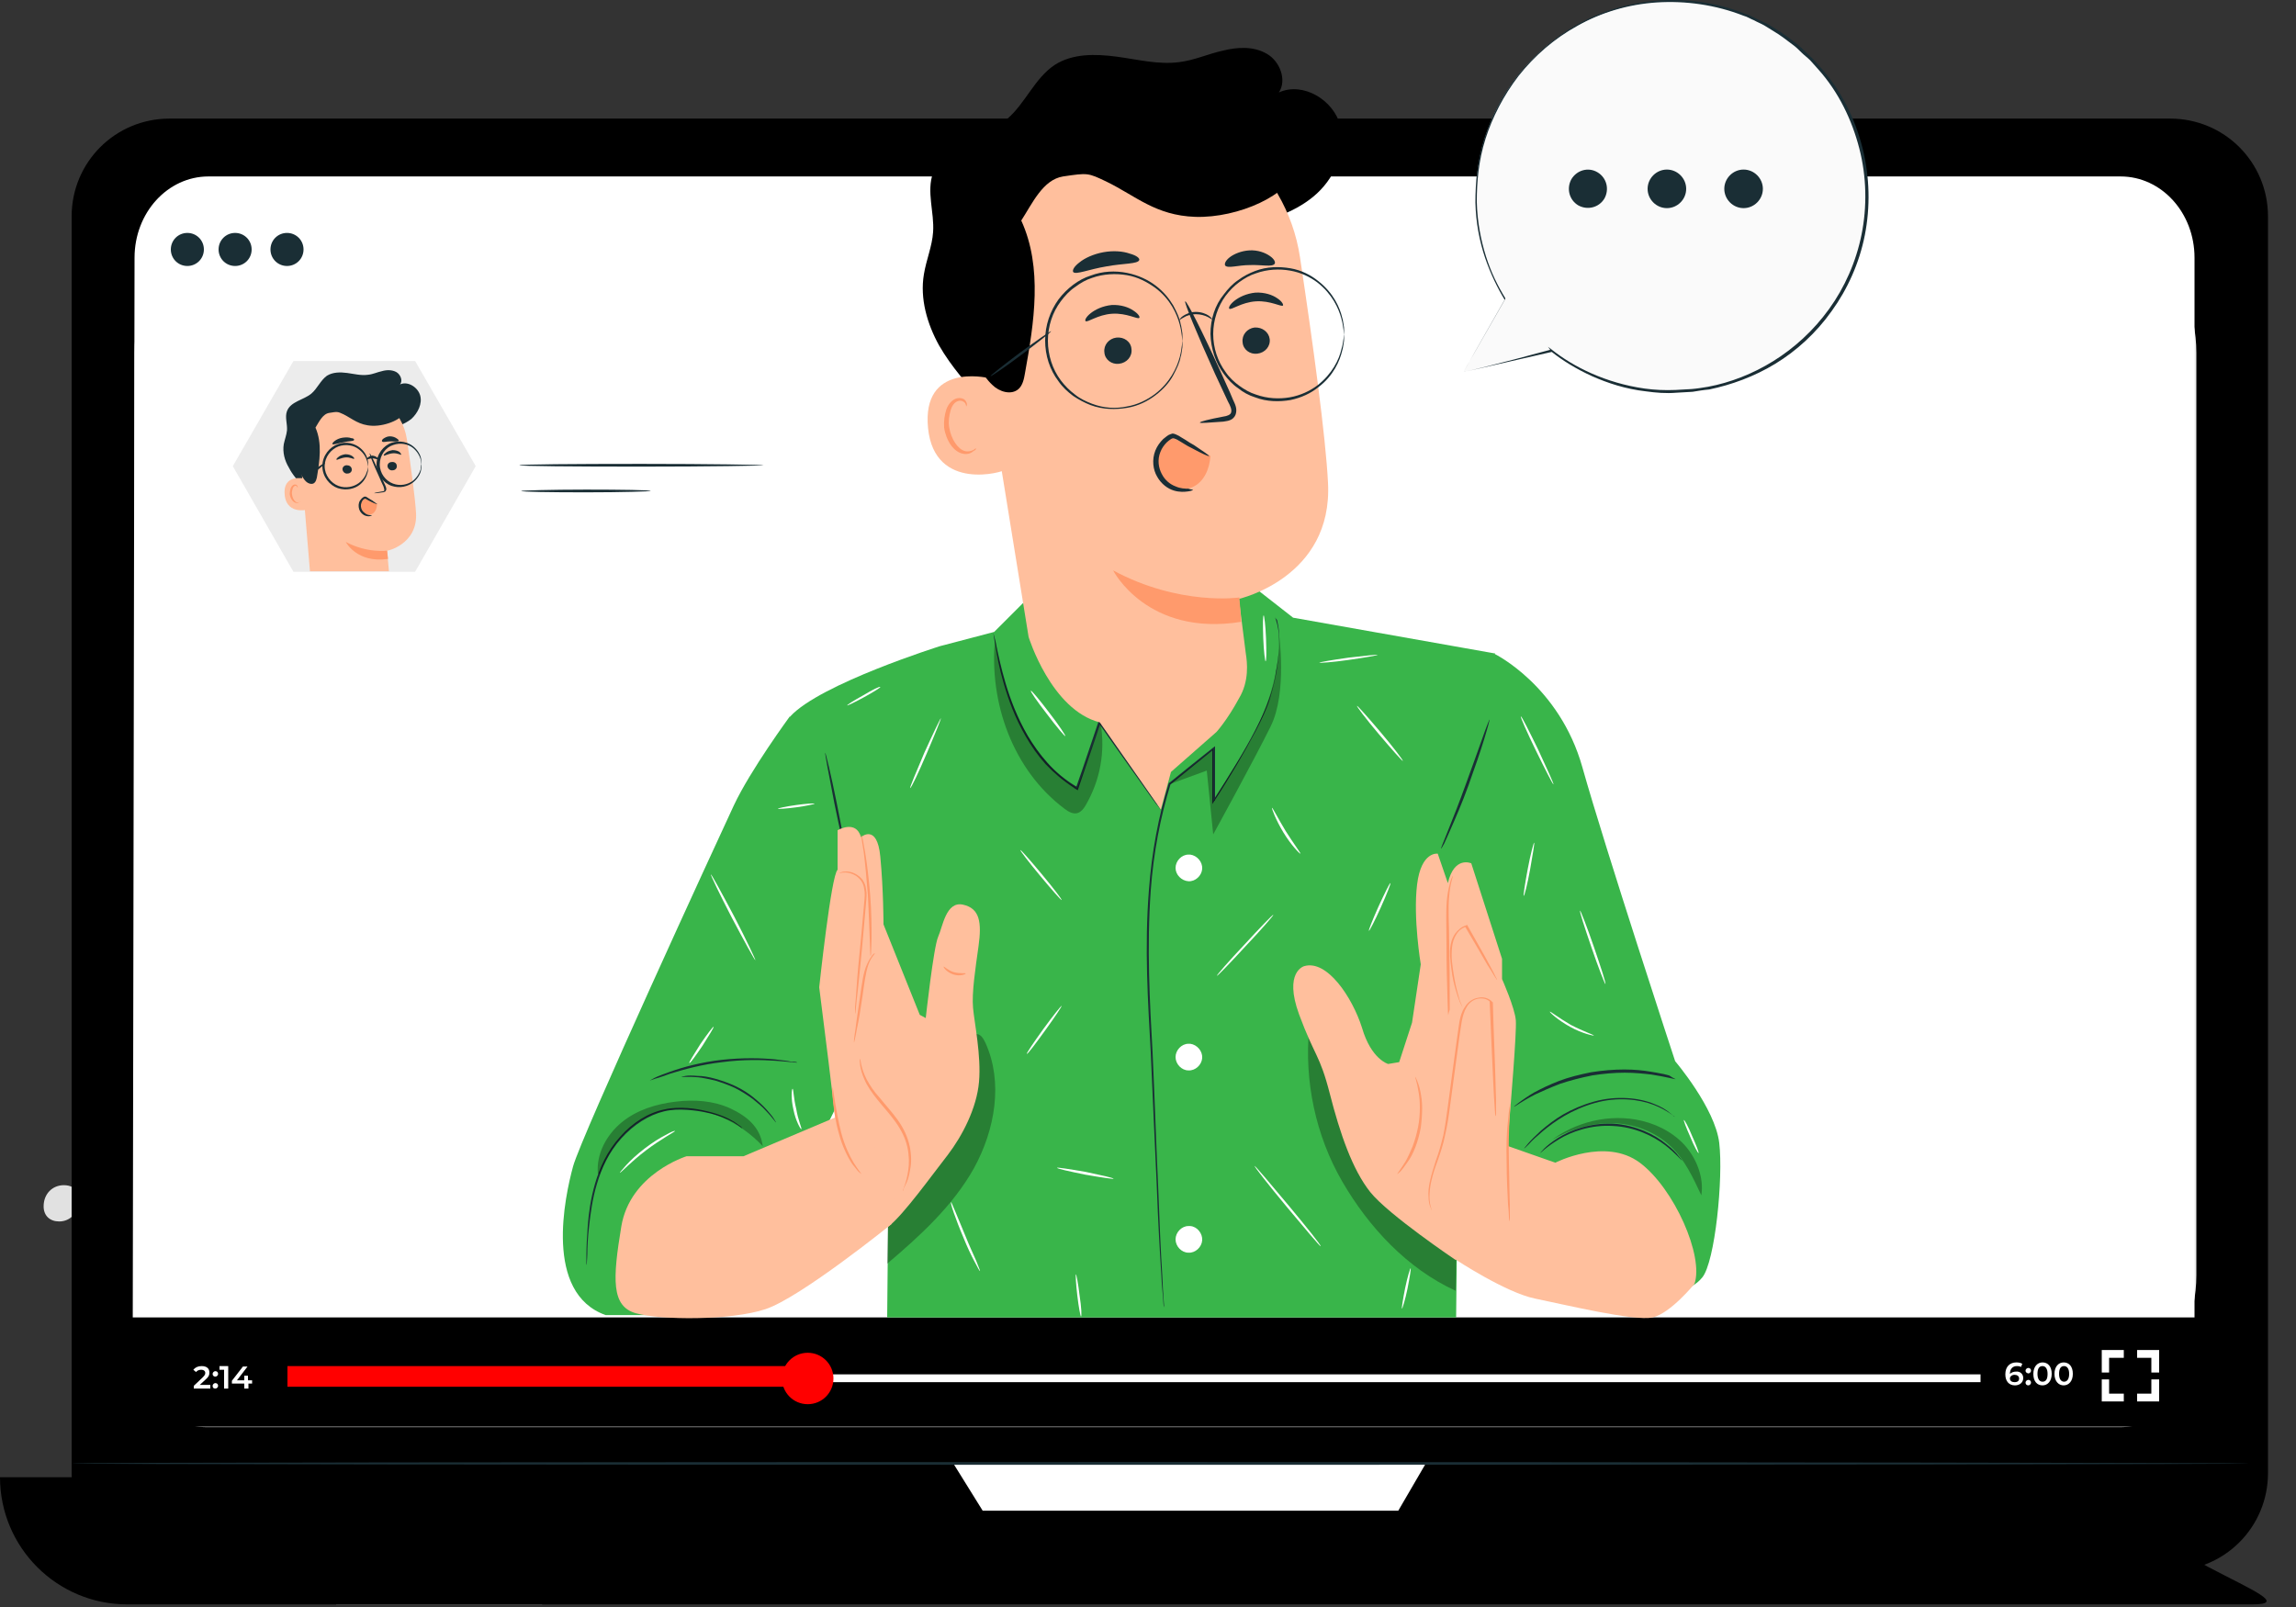 <svg width="50" height="35" viewBox="0 0 50 35" fill="none" xmlns="http://www.w3.org/2000/svg">
<rect x="0" y="0" width="50" height="35" fill="#333333" stroke="none"/>
<path d="M10.98 20.033H7.41V24.283H10.98V20.033Z" fill="#F5F5F5"/>
<path d="M11.09 20.163H7.1V19.763H11.09C11.2 19.763 11.29 19.853 11.29 19.963C11.3 20.073 11.21 20.163 11.09 20.163Z" fill="#E1E1E1"/>
<path d="M11.09 24.553H7.1V24.153H11.09C11.2 24.153 11.29 24.243 11.29 24.353C11.3 24.463 11.21 24.553 11.09 24.553Z" fill="#E1E1E1"/>
<path d="M6.27 19.763H4.36V24.553H6.27V19.763Z" fill="#ECECEC"/>
<path d="M10.99 20.743C10.99 20.753 10.22 20.763 9.26 20.763C8.31 20.763 7.53 20.753 7.53 20.743C7.53 20.733 8.3 20.723 9.26 20.723C10.21 20.723 10.99 20.733 10.99 20.743Z" fill="#E1E1E1"/>
<path d="M10.99 21.373C10.99 21.383 10.22 21.393 9.26 21.393C8.31 21.393 7.53 21.383 7.53 21.373C7.53 21.363 8.3 21.353 9.26 21.353C10.21 21.353 10.99 21.363 10.99 21.373Z" fill="#E1E1E1"/>
<path d="M10.99 22.163C10.99 22.173 10.22 22.183 9.26 22.183C8.31 22.183 7.53 22.173 7.53 22.163C7.53 22.153 8.3 22.143 9.26 22.143C10.21 22.143 10.99 22.153 10.99 22.163Z" fill="#E1E1E1"/>
<path d="M10.99 22.943C10.99 22.953 10.22 22.963 9.26 22.963C8.31 22.963 7.53 22.953 7.53 22.943C7.53 22.933 8.3 22.923 9.26 22.923C10.21 22.923 10.99 22.933 10.99 22.943Z" fill="#E1E1E1"/>
<path d="M10.99 23.733C10.99 23.743 10.22 23.753 9.26 23.753C8.31 23.753 7.53 23.743 7.53 23.733C7.53 23.723 8.3 23.713 9.26 23.713C10.21 23.713 10.99 23.723 10.99 23.733Z" fill="#E1E1E1"/>
<path d="M10.95 24.643H7.32V27.233H10.95V24.643Z" fill="#FAFAFA"/>
<path d="M7.25 24.743H11.15C11.2 24.743 11.24 24.703 11.24 24.653C11.24 24.603 11.2 24.563 11.15 24.563H7.25V24.743Z" fill="#F5F5F5"/>
<path d="M7.25 27.333H11.17C11.21 27.333 11.24 27.303 11.24 27.263V27.223C11.24 27.183 11.21 27.153 11.17 27.153H7.25V27.333Z" fill="#F5F5F5"/>
<path d="M10.95 25.143C10.95 25.153 10.15 25.163 9.16 25.163C8.17 25.163 7.37 25.153 7.37 25.143C7.37 25.133 8.17 25.123 9.16 25.123C10.15 25.123 10.95 25.123 10.95 25.143Z" fill="#E1E1E1"/>
<path d="M10.95 25.633C10.95 25.643 10.15 25.653 9.16 25.653C8.17 25.653 7.37 25.643 7.37 25.633C7.37 25.623 8.17 25.613 9.16 25.613C10.15 25.613 10.95 25.613 10.95 25.633Z" fill="#E1E1E1"/>
<path d="M10.95 26.123C10.95 26.133 10.15 26.143 9.16 26.143C8.17 26.143 7.37 26.133 7.37 26.123C7.37 26.113 8.17 26.103 9.16 26.103C10.15 26.103 10.95 26.103 10.95 26.123Z" fill="#E1E1E1"/>
<path d="M10.95 26.613C10.95 26.623 10.15 26.633 9.16 26.633C8.17 26.633 7.37 26.623 7.37 26.613C7.37 26.603 8.17 26.593 9.16 26.593C10.15 26.583 10.95 26.593 10.95 26.613Z" fill="#E1E1E1"/>
<path d="M11.5 27.573H7.8V34.593H11.5V27.573Z" fill="#ECECEC"/>
<path d="M11.79 34.943H7.32V34.453H11.79C11.93 34.453 12.04 34.563 12.04 34.703C12.04 34.833 11.93 34.943 11.79 34.943Z" fill="#E1E1E1"/>
<path d="M11.85 27.823H7.32V27.333H11.85C11.96 27.333 12.04 27.423 12.04 27.523V27.633C12.04 27.743 11.95 27.823 11.85 27.823Z" fill="#E1E1E1"/>
<path d="M11.5 28.523C11.5 28.533 10.67 28.543 9.65 28.543C8.63 28.543 7.8 28.533 7.8 28.523C7.8 28.513 8.63 28.503 9.65 28.503C10.67 28.493 11.5 28.503 11.5 28.523Z" fill="#E1E1E1"/>
<path d="M11.5 29.423C11.5 29.433 10.67 29.443 9.65 29.443C8.63 29.443 7.8 29.433 7.8 29.423C7.8 29.413 8.63 29.403 9.65 29.403C10.67 29.393 11.5 29.403 11.5 29.423Z" fill="#E1E1E1"/>
<path d="M11.5 30.323C11.5 30.333 10.67 30.343 9.65 30.343C8.63 30.343 7.8 30.333 7.8 30.323C7.8 30.313 8.63 30.303 9.65 30.303C10.67 30.293 11.5 30.303 11.5 30.323Z" fill="#E1E1E1"/>
<path d="M11.5 31.223C11.5 31.233 10.67 31.243 9.65 31.243C8.63 31.243 7.8 31.233 7.8 31.223C7.8 31.213 8.63 31.203 9.65 31.203C10.67 31.203 11.5 31.203 11.5 31.223Z" fill="#E1E1E1"/>
<path d="M11.5 32.123C11.5 32.133 10.67 32.143 9.65 32.143C8.63 32.143 7.8 32.133 7.8 32.123C7.8 32.113 8.63 32.103 9.65 32.103C10.67 32.103 11.5 32.103 11.5 32.123Z" fill="#E1E1E1"/>
<path d="M11.5 33.023C11.5 33.033 10.67 33.043 9.65 33.043C8.63 33.043 7.8 33.033 7.8 33.023C7.8 33.013 8.63 33.003 9.65 33.003C10.67 33.003 11.5 33.003 11.5 33.023Z" fill="#E1E1E1"/>
<path d="M11.5 33.923C11.5 33.933 10.67 33.943 9.65 33.943C8.63 33.943 7.8 33.933 7.8 33.923C7.8 33.913 8.63 33.903 9.65 33.903C10.67 33.903 11.5 33.913 11.5 33.923Z" fill="#E1E1E1"/>
<path d="M2.29 29.553V32.013C2.29 32.243 2.39 32.323 2.55 32.323C2.71 32.323 2.81 32.243 2.81 32.013V29.553H3.28V31.983C3.28 32.493 3.02 32.783 2.53 32.783C2.04 32.783 1.78 32.493 1.78 31.983V29.553H2.29Z" fill="#ECECEC"/>
<path d="M4.67 32.743C4.64 32.663 4.62 32.613 4.62 32.353V31.853C4.62 31.553 4.52 31.443 4.29 31.443H4.12V32.743H3.62V29.553H4.38C4.9 29.553 5.12 29.793 5.12 30.283V30.533C5.12 30.863 5.02 31.073 4.79 31.183C5.04 31.283 5.12 31.533 5.12 31.863V32.353C5.12 32.503 5.12 32.623 5.17 32.743H4.67ZM4.12 30.013V30.993H4.32C4.51 30.993 4.62 30.913 4.62 30.653V30.343C4.62 30.113 4.54 30.013 4.36 30.013H4.12Z" fill="#ECECEC"/>
<path d="M1.82 25.813L1.66 26.593H1.56L1.59 26.473C1.52 26.553 1.41 26.603 1.29 26.603C1.09 26.603 0.95 26.483 0.95 26.273C0.95 26.003 1.14 25.813 1.39 25.813C1.54 25.813 1.64 25.873 1.69 25.983L1.72 25.823H1.82V25.813Z" fill="#E1E1E1"/>
<path d="M2.83 26.133C2.83 26.403 2.64 26.593 2.39 26.593C2.24 26.593 2.14 26.533 2.09 26.423L2 26.873H1.9L2.11 25.813H2.21L2.18 25.933C2.25 25.853 2.36 25.803 2.48 25.803C2.69 25.803 2.83 25.933 2.83 26.133ZM2.72 26.143C2.72 25.993 2.63 25.903 2.46 25.903C2.27 25.903 2.12 26.053 2.12 26.273C2.12 26.423 2.21 26.513 2.38 26.513C2.58 26.503 2.72 26.353 2.72 26.143Z" fill="#E1E1E1"/>
<path d="M3.77 26.053C3.77 26.083 3.77 26.113 3.76 26.143L3.67 26.583H3.57L3.66 26.143C3.66 26.113 3.67 26.093 3.67 26.073C3.67 25.963 3.6 25.903 3.47 25.903C3.3 25.903 3.19 25.993 3.15 26.173L3.07 26.593H2.96L3.18 25.493H3.28L3.19 25.933C3.26 25.853 3.37 25.813 3.49 25.813C3.67 25.803 3.77 25.903 3.77 26.053Z" fill="#E1E1E1"/>
<path d="M4.75 25.813L4.18 26.693C4.08 26.843 4.01 26.883 3.9 26.883C3.83 26.883 3.75 26.853 3.72 26.813L3.78 26.733C3.81 26.773 3.86 26.793 3.92 26.793C3.99 26.793 4.04 26.763 4.1 26.663L4.15 26.583L3.96 25.813H4.07L4.23 26.473L4.65 25.813H4.75Z" fill="#E1E1E1"/>
<path d="M47.26 34.213H3.69C2.51 34.213 1.56 33.263 1.56 32.083V4.713C1.56 3.533 2.51 2.583 3.69 2.583H47.26C48.44 2.583 49.39 3.533 49.39 4.713V32.083C49.39 33.263 48.44 34.213 47.26 34.213Z" fill="black"/>
<path d="M49.05 34.943H2.77C1.24 34.943 0 33.703 0 32.173H46.01C46 33.703 50.57 34.943 49.05 34.943Z" fill="black"/>
<path d="M20.76 31.873L21.4 32.903H30.45L31.05 31.873H20.76Z" fill="white"/>
<path d="M48.98 31.873C48.98 31.893 38.36 31.903 25.27 31.903C12.17 31.903 1.56 31.893 1.56 31.873C1.56 31.853 12.17 31.843 25.27 31.843C38.36 31.843 48.98 31.863 48.98 31.873Z" fill="#1A2E35"/>
<path d="M44.56 31.043H6.2C4.39 31.043 2.93 29.573 2.93 27.773V7.683C2.93 5.873 4.4 4.413 6.2 4.413H44.56C46.37 4.413 47.83 5.883 47.83 7.683V27.773C47.83 29.573 46.37 31.043 44.56 31.043Z" fill="#ECECEC"/>
<path d="M46.18 31.083H4.5C3.61 31.083 2.89 30.283 2.89 29.303L2.93 5.613C2.93 4.633 3.65 3.843 4.54 3.843H46.18C47.07 3.843 47.79 4.633 47.79 5.613V29.303C47.78 30.283 47.06 31.083 46.18 31.083Z" fill="white"/>
<path d="M6.61 5.433C6.61 5.633 6.45 5.793 6.25 5.793C6.05 5.793 5.89 5.633 5.89 5.433C5.89 5.233 6.05 5.073 6.25 5.073C6.45 5.073 6.61 5.233 6.61 5.433Z" fill="#1A2E35"/>
<path d="M4.44 5.433C4.44 5.633 4.28 5.793 4.08 5.793C3.88 5.793 3.72 5.633 3.72 5.433C3.72 5.233 3.88 5.073 4.08 5.073C4.28 5.073 4.44 5.233 4.44 5.433Z" fill="#1A2E35"/>
<path d="M5.48 5.433C5.48 5.633 5.32 5.793 5.12 5.793C4.92 5.793 4.76 5.633 4.76 5.433C4.76 5.233 4.92 5.073 5.12 5.073C5.32 5.073 5.48 5.233 5.48 5.433Z" fill="#1A2E35"/>
<path d="M47.83 28.693H2.88V31.073H47.83V28.693Z" fill="black"/>
<path d="M4.58 30.163V30.243H4.22V30.183L4.41 30.003C4.46 29.953 4.47 29.933 4.47 29.903C4.47 29.863 4.44 29.833 4.38 29.833C4.33 29.833 4.29 29.853 4.27 29.883L4.21 29.833C4.25 29.783 4.31 29.753 4.39 29.753C4.5 29.753 4.56 29.803 4.56 29.893C4.56 29.943 4.55 29.983 4.48 30.043L4.35 30.163H4.58Z" fill="white"/>
<path d="M4.63 29.923C4.63 29.893 4.66 29.863 4.69 29.863C4.72 29.863 4.75 29.883 4.75 29.923C4.75 29.953 4.72 29.983 4.69 29.983C4.65 29.983 4.63 29.953 4.63 29.923ZM4.63 30.183C4.63 30.153 4.66 30.123 4.69 30.123C4.72 30.123 4.75 30.143 4.75 30.183C4.75 30.213 4.72 30.243 4.69 30.243C4.65 30.243 4.63 30.223 4.63 30.183Z" fill="white"/>
<path d="M4.97 29.753V30.243H4.88V29.833H4.78V29.753H4.97Z" fill="white"/>
<path d="M5.5 30.133H5.41V30.243H5.32V30.133H5.05V30.073L5.29 29.763H5.39L5.16 30.063H5.32V29.963H5.4V30.063H5.49V30.133H5.5Z" fill="white"/>
<path d="M43.13 29.933H6.29V30.103H43.13V29.933Z" fill="white"/>
<path d="M17.77 29.753H6.26V30.203H17.77V29.753Z" fill="#FF0000"/>
<path d="M18.15 30.023C18.15 30.333 17.9 30.583 17.59 30.583C17.28 30.583 17.03 30.333 17.03 30.023C17.03 29.713 17.28 29.463 17.59 29.463C17.9 29.463 18.15 29.713 18.15 30.023Z" fill="#FF0000"/>
<path d="M44.06 30.013C44.06 30.113 43.98 30.173 43.88 30.173C43.75 30.173 43.67 30.083 43.67 29.933C43.67 29.763 43.77 29.673 43.91 29.673C43.96 29.673 44.01 29.683 44.04 29.703L44.01 29.773C43.98 29.753 43.95 29.753 43.92 29.753C43.83 29.753 43.77 29.813 43.77 29.923C43.8 29.893 43.85 29.873 43.9 29.873C43.99 29.863 44.06 29.923 44.06 30.013ZM43.97 30.023C43.97 29.973 43.93 29.943 43.87 29.943C43.81 29.943 43.77 29.983 43.77 30.023C43.77 30.073 43.81 30.103 43.87 30.103C43.94 30.103 43.97 30.073 43.97 30.023Z" fill="white"/>
<path d="M44.11 29.853C44.11 29.823 44.14 29.793 44.17 29.793C44.2 29.793 44.23 29.813 44.23 29.853C44.23 29.883 44.2 29.913 44.17 29.913C44.13 29.903 44.11 29.883 44.11 29.853ZM44.11 30.113C44.11 30.083 44.14 30.053 44.17 30.053C44.2 30.053 44.23 30.073 44.23 30.113C44.23 30.143 44.2 30.173 44.17 30.173C44.13 30.173 44.11 30.143 44.11 30.113Z" fill="white"/>
<path d="M44.28 29.923C44.28 29.763 44.37 29.673 44.48 29.673C44.6 29.673 44.68 29.763 44.68 29.923C44.68 30.083 44.59 30.173 44.48 30.173C44.36 30.173 44.28 30.083 44.28 29.923ZM44.59 29.923C44.59 29.803 44.54 29.753 44.48 29.753C44.41 29.753 44.37 29.803 44.37 29.923C44.37 30.043 44.42 30.093 44.48 30.093C44.55 30.093 44.59 30.043 44.59 29.923Z" fill="white"/>
<path d="M44.74 29.923C44.74 29.763 44.83 29.673 44.94 29.673C45.06 29.673 45.14 29.763 45.14 29.923C45.14 30.083 45.05 30.173 44.94 30.173C44.83 30.173 44.74 30.083 44.74 29.923ZM45.06 29.923C45.06 29.803 45.01 29.753 44.95 29.753C44.88 29.753 44.84 29.803 44.84 29.923C44.84 30.043 44.89 30.093 44.95 30.093C45.01 30.093 45.06 30.043 45.06 29.923Z" fill="white"/>
<path d="M45.93 29.893H45.77V29.403H46.25V29.573H45.93V29.893Z" fill="white"/>
<path d="M46.25 30.523H45.77V30.043H45.93V30.353H46.25V30.523Z" fill="white"/>
<path d="M47.02 30.523H46.54V30.353H46.85V30.043H47.02V30.523Z" fill="white"/>
<path d="M47.02 29.893H46.85V29.573H46.54V29.403H47.02V29.893Z" fill="white"/>
<path d="M9.04 7.863H6.39L5.07 10.153L6.39 12.453H9.04L10.36 10.153L9.04 7.863Z" fill="#ECECEC"/>
<path d="M6.61 10.603C6.49 10.473 6.37 10.343 6.29 10.183C6.2 10.033 6.15 9.853 6.18 9.673C6.2 9.573 6.24 9.473 6.25 9.373C6.26 9.233 6.2 9.083 6.25 8.953C6.33 8.743 6.61 8.713 6.78 8.573C6.91 8.463 6.98 8.283 7.12 8.183C7.25 8.103 7.41 8.103 7.56 8.123C7.71 8.143 7.86 8.183 8.01 8.163C8.12 8.153 8.22 8.103 8.32 8.083C8.42 8.053 8.54 8.053 8.63 8.103C8.72 8.153 8.78 8.293 8.71 8.373C8.88 8.293 9.1 8.433 9.15 8.613C9.2 8.793 9.1 8.993 8.96 9.123C8.81 9.243 8.62 9.303 8.44 9.333C7.91 9.433 7.33 9.373 6.87 9.093" fill="#1A2E35"/>
<path d="M9.06 11.173C9.04 10.843 8.95 10.173 8.86 9.563C8.76 8.913 8.18 8.443 7.52 8.483H7.45C6.75 8.573 6.43 9.223 6.54 9.923L6.75 12.443H8.47C8.47 12.443 8.43 12.003 8.43 11.993C8.43 12.003 9.1 11.853 9.06 11.173Z" fill="#FFBF9D"/>
<path d="M8.43 11.993C8.43 11.993 8 12.053 7.53 11.803C7.53 11.803 7.77 12.273 8.45 12.173L8.43 11.993Z" fill="#FF9A6C"/>
<path d="M8.64 10.143C8.65 10.193 8.61 10.243 8.55 10.243C8.5 10.253 8.45 10.213 8.44 10.163C8.43 10.113 8.47 10.063 8.53 10.063C8.59 10.053 8.64 10.093 8.64 10.143Z" fill="#1A2E35"/>
<path d="M8.74 9.903C8.73 9.913 8.65 9.863 8.55 9.873C8.45 9.883 8.37 9.933 8.36 9.923C8.35 9.913 8.36 9.893 8.4 9.863C8.43 9.833 8.49 9.813 8.55 9.803C8.62 9.803 8.67 9.823 8.7 9.843C8.73 9.873 8.74 9.903 8.74 9.903Z" fill="#1A2E35"/>
<path d="M7.66 10.213C7.67 10.263 7.63 10.313 7.57 10.313C7.52 10.323 7.47 10.283 7.46 10.233C7.45 10.183 7.49 10.133 7.55 10.133C7.61 10.133 7.65 10.163 7.66 10.213Z" fill="#1A2E35"/>
<path d="M7.71 9.993C7.7 10.003 7.62 9.953 7.52 9.963C7.42 9.973 7.34 10.023 7.33 10.013C7.32 10.003 7.33 9.983 7.37 9.953C7.4 9.923 7.46 9.903 7.52 9.893C7.59 9.893 7.64 9.913 7.67 9.933C7.71 9.963 7.72 9.983 7.71 9.993Z" fill="#1A2E35"/>
<path d="M8.15 10.743C8.15 10.733 8.21 10.723 8.32 10.703C8.35 10.703 8.37 10.693 8.37 10.673C8.37 10.653 8.36 10.623 8.35 10.593C8.32 10.533 8.29 10.463 8.26 10.393C8.13 10.113 8.04 9.883 8.05 9.873C8.06 9.863 8.17 10.093 8.3 10.373C8.33 10.443 8.36 10.513 8.39 10.573C8.4 10.603 8.42 10.633 8.41 10.673C8.4 10.693 8.39 10.713 8.37 10.713C8.35 10.723 8.34 10.723 8.33 10.723C8.21 10.743 8.15 10.743 8.15 10.743Z" fill="#1A2E35"/>
<path d="M7.71 9.583C7.7 9.613 7.6 9.603 7.48 9.633C7.36 9.653 7.26 9.693 7.24 9.673C7.23 9.663 7.25 9.633 7.29 9.603C7.33 9.573 7.39 9.543 7.46 9.533C7.53 9.523 7.6 9.523 7.65 9.543C7.69 9.543 7.72 9.563 7.71 9.583Z" fill="#1A2E35"/>
<path d="M8.68 9.603C8.66 9.623 8.59 9.613 8.5 9.613C8.41 9.613 8.34 9.643 8.32 9.613C8.31 9.603 8.32 9.573 8.35 9.553C8.38 9.533 8.43 9.503 8.49 9.503C8.55 9.503 8.6 9.523 8.63 9.543C8.68 9.573 8.69 9.593 8.68 9.603Z" fill="#1A2E35"/>
<path d="M6.63 10.423C6.62 10.423 6.15 10.313 6.2 10.783C6.25 11.243 6.75 11.093 6.75 11.083C6.75 11.063 6.63 10.423 6.63 10.423Z" fill="#FFBF9D"/>
<path d="M6.55 10.923C6.55 10.923 6.54 10.933 6.53 10.933C6.52 10.943 6.49 10.943 6.47 10.943C6.42 10.933 6.37 10.853 6.36 10.773C6.35 10.733 6.36 10.693 6.37 10.653C6.38 10.613 6.4 10.593 6.42 10.583C6.44 10.573 6.46 10.583 6.47 10.603C6.48 10.613 6.48 10.623 6.48 10.623C6.48 10.623 6.49 10.613 6.48 10.593C6.48 10.583 6.47 10.573 6.46 10.563C6.45 10.553 6.43 10.553 6.41 10.553C6.37 10.563 6.35 10.593 6.33 10.633C6.32 10.673 6.31 10.713 6.31 10.763C6.32 10.853 6.38 10.943 6.45 10.953C6.48 10.963 6.51 10.943 6.52 10.933C6.55 10.933 6.55 10.923 6.55 10.923Z" fill="#FF9A6C"/>
<path d="M8.83 8.933C8.8 9.113 8.42 9.283 8.11 9.273C7.82 9.263 7.68 9.123 7.48 9.023C7.35 8.963 7.35 8.963 7.17 8.993C7.03 9.013 6.95 9.183 6.87 9.313C7.02 9.653 6.96 10.043 6.9 10.403C6.89 10.443 6.88 10.483 6.85 10.513C6.8 10.563 6.71 10.533 6.66 10.483C6.58 10.403 6.54 10.293 6.51 10.193C6.45 9.943 6.43 9.693 6.46 9.443C6.5 9.193 6.6 8.953 6.77 8.763C6.98 8.533 7.3 8.393 7.61 8.383C7.92 8.373 8.24 8.463 8.51 8.633C8.64 8.703 8.76 8.803 8.83 8.933Z" fill="#1A2E35"/>
<path d="M8.21 10.973C8.13 10.933 8.05 10.903 7.97 10.863C7.96 10.853 7.94 10.853 7.93 10.853C7.91 10.853 7.9 10.863 7.89 10.883C7.84 10.953 7.82 11.053 7.86 11.123C7.9 11.193 8 11.233 8.08 11.203C8.17 11.173 8.21 11.073 8.21 10.973Z" fill="#FF9A6C"/>
<path d="M8.1 11.223C8.1 11.223 8.05 11.263 7.96 11.233C7.92 11.223 7.87 11.183 7.84 11.133C7.81 11.083 7.8 11.003 7.82 10.943C7.83 10.913 7.85 10.883 7.88 10.853C7.89 10.843 7.91 10.833 7.92 10.823C7.93 10.813 7.97 10.813 7.98 10.823C8.03 10.853 8.07 10.883 8.11 10.903C8.18 10.953 8.22 10.983 8.22 10.983C8.22 10.983 8.17 10.973 8.09 10.933C8.05 10.913 8.01 10.893 7.96 10.863C7.95 10.863 7.95 10.863 7.94 10.863C7.93 10.873 7.92 10.873 7.91 10.883C7.89 10.903 7.88 10.923 7.87 10.953C7.85 11.003 7.86 11.063 7.88 11.103C7.9 11.143 7.94 11.173 7.97 11.193C8.04 11.233 8.09 11.213 8.1 11.223Z" fill="#1A2E35"/>
<path d="M8.02 10.153C8.01 10.153 8.02 10.113 7.99 10.033C7.97 9.963 7.92 9.863 7.81 9.783C7.71 9.703 7.54 9.663 7.37 9.723C7.21 9.783 7.07 9.953 7.07 10.153C7.07 10.353 7.21 10.523 7.37 10.583C7.53 10.643 7.7 10.603 7.81 10.523C7.92 10.443 7.97 10.343 7.99 10.273C8.02 10.203 8.02 10.153 8.02 10.153C8.02 10.153 8.02 10.163 8.02 10.183C8.02 10.203 8.02 10.233 8.01 10.273C7.99 10.353 7.95 10.463 7.84 10.553C7.73 10.643 7.55 10.693 7.36 10.633C7.18 10.573 7.02 10.383 7.02 10.153C7.02 9.923 7.18 9.733 7.36 9.673C7.54 9.603 7.73 9.663 7.84 9.753C7.95 9.843 8 9.953 8.01 10.033C8.02 10.073 8.02 10.103 8.02 10.123C8.02 10.143 8.02 10.153 8.02 10.153Z" fill="#1A2E35"/>
<path d="M9.18 10.113C9.17 10.113 9.18 10.073 9.16 10.003C9.14 9.933 9.09 9.833 8.99 9.753C8.89 9.673 8.72 9.633 8.56 9.693C8.4 9.743 8.27 9.913 8.27 10.113C8.27 10.313 8.4 10.473 8.56 10.533C8.72 10.593 8.88 10.553 8.99 10.473C9.09 10.393 9.14 10.293 9.16 10.223C9.17 10.153 9.17 10.113 9.18 10.113C9.18 10.113 9.18 10.123 9.18 10.143C9.18 10.163 9.18 10.193 9.17 10.233C9.16 10.303 9.11 10.413 9 10.503C8.89 10.593 8.71 10.643 8.53 10.583C8.35 10.523 8.2 10.333 8.2 10.113C8.2 9.893 8.35 9.703 8.53 9.643C8.71 9.583 8.89 9.633 9 9.723C9.11 9.813 9.16 9.923 9.17 9.993C9.18 10.033 9.18 10.063 9.18 10.083C9.18 10.103 9.18 10.113 9.18 10.113Z" fill="#1A2E35"/>
<path d="M8.23 10.003C8.22 10.013 8.17 9.983 8.11 9.983C8.05 9.983 8 10.013 7.99 10.003C7.98 9.993 8.02 9.933 8.11 9.923C8.2 9.933 8.25 9.993 8.23 10.003Z" fill="#1A2E35"/>
<path d="M7.08 10.083C7.09 10.093 7 10.173 6.88 10.263C6.76 10.353 6.66 10.413 6.65 10.403C6.64 10.393 6.73 10.313 6.85 10.223C6.97 10.143 7.07 10.073 7.08 10.083Z" fill="#1A2E35"/>
<path d="M16.63 10.133C16.63 10.143 15.44 10.163 13.97 10.163C12.5 10.163 11.31 10.153 11.31 10.133C11.31 10.113 12.5 10.103 13.97 10.103C15.44 10.103 16.63 10.123 16.63 10.133Z" fill="#1A2E35"/>
<path d="M14.17 10.693C14.17 10.703 13.54 10.723 12.76 10.723C11.98 10.723 11.35 10.713 11.35 10.693C11.35 10.683 11.98 10.663 12.76 10.663C13.54 10.663 14.17 10.673 14.17 10.693Z" fill="#1A2E35"/>
<path d="M32.55 14.243C32.55 14.243 33.96 14.933 34.46 16.713C34.96 18.493 36.48 23.113 36.48 23.113C36.48 23.113 37.35 24.133 37.44 24.893C37.53 25.653 37.35 27.483 37.07 27.823C36.79 28.163 36.39 28.103 36.39 28.103L32.74 27.753L31.3 18.123L32.55 14.243Z" fill="#39B54A"/>
<path d="M20.47 14.073C20.47 14.073 17.86 14.893 17.21 15.603L19.35 25.553L19.32 28.693H31.71C31.71 28.533 31.82 18.263 31.82 18.263L32.56 14.233L28.16 13.453L27.29 12.773L22.39 13.023L21.65 13.763L20.47 14.073Z" fill="#39B54A"/>
<g opacity="0.3">
<path d="M21.46 22.713C21.42 22.633 21.37 22.533 21.28 22.523C21.13 22.493 21.03 22.673 20.98 22.813C20.58 23.953 20.05 25.003 19.35 25.993L19.32 27.523C20.04 26.913 20.75 26.263 21.21 25.443C21.67 24.603 21.85 23.573 21.46 22.713Z" fill="black"/>
</g>
<path d="M17.2 15.603C17.2 15.603 16.34 16.773 15.98 17.543C15.62 18.313 12.66 24.743 12.48 25.403C12.3 26.063 11.84 28.163 13.19 28.643H15.97L18.76 22.993L18.9 16.433L17.2 15.603Z" fill="#39B54A"/>
<path d="M16.16 24.573C16.16 24.573 16.1 24.523 15.97 24.443C15.84 24.373 15.64 24.283 15.39 24.233C15.26 24.203 15.12 24.183 14.96 24.173C14.81 24.163 14.64 24.163 14.47 24.203C14.13 24.283 13.8 24.493 13.53 24.793C13.26 25.093 13.1 25.443 13 25.783C12.9 26.113 12.86 26.433 12.83 26.693C12.8 26.953 12.79 27.173 12.79 27.323C12.79 27.393 12.78 27.453 12.78 27.493C12.78 27.533 12.77 27.553 12.77 27.553C12.77 27.553 12.77 27.533 12.77 27.493C12.77 27.453 12.77 27.393 12.77 27.323C12.77 27.173 12.78 26.963 12.8 26.693C12.82 26.433 12.86 26.113 12.96 25.773C13.06 25.433 13.22 25.073 13.5 24.763C13.77 24.453 14.12 24.233 14.47 24.163C14.64 24.123 14.82 24.123 14.97 24.133C15.13 24.143 15.27 24.173 15.4 24.203C15.66 24.263 15.86 24.353 15.99 24.433C16.05 24.473 16.1 24.513 16.13 24.533C16.15 24.553 16.17 24.573 16.16 24.573Z" fill="#1A2E35"/>
<path d="M14.84 23.453C14.84 23.453 14.87 23.443 14.93 23.433C14.99 23.423 15.08 23.423 15.19 23.433C15.3 23.433 15.43 23.453 15.57 23.493C15.71 23.533 15.86 23.583 16.01 23.653C16.16 23.723 16.3 23.813 16.41 23.903C16.52 23.993 16.62 24.083 16.69 24.163C16.76 24.243 16.82 24.313 16.85 24.363C16.88 24.413 16.9 24.443 16.9 24.443C16.89 24.453 16.82 24.333 16.67 24.183C16.6 24.103 16.5 24.023 16.39 23.933C16.28 23.853 16.14 23.763 16 23.693C15.85 23.623 15.7 23.573 15.57 23.533C15.43 23.503 15.31 23.473 15.2 23.463C14.98 23.443 14.84 23.463 14.84 23.453Z" fill="#1A2E35"/>
<path d="M17.36 23.143C17.36 23.143 17.31 23.143 17.23 23.133C17.15 23.123 17.03 23.113 16.88 23.103C16.59 23.083 16.18 23.073 15.73 23.133C15.28 23.183 14.89 23.293 14.6 23.383C14.46 23.433 14.35 23.473 14.27 23.493C14.19 23.523 14.15 23.533 14.15 23.533C14.15 23.533 14.19 23.513 14.26 23.473C14.34 23.433 14.45 23.393 14.59 23.343C14.87 23.243 15.27 23.133 15.72 23.083C16.17 23.033 16.59 23.043 16.88 23.073C17.03 23.093 17.15 23.103 17.23 23.123C17.32 23.123 17.36 23.133 17.36 23.143Z" fill="#1A2E35"/>
<path d="M25.29 17.643C25.29 17.643 25.28 17.633 25.26 17.613C25.24 17.583 25.22 17.553 25.18 17.513C25.11 17.423 25.02 17.293 24.9 17.123C24.66 16.783 24.32 16.313 23.93 15.753L23.97 15.743C23.82 16.183 23.65 16.673 23.48 17.183L23.47 17.213L23.44 17.193C23.42 17.183 23.4 17.173 23.38 17.153C23.15 17.003 22.95 16.833 22.77 16.643C22.6 16.453 22.46 16.253 22.34 16.043C22.1 15.633 21.96 15.233 21.86 14.893C21.76 14.553 21.71 14.273 21.68 14.073C21.66 13.983 21.65 13.903 21.64 13.853C21.64 13.823 21.63 13.813 21.63 13.793C21.63 13.783 21.62 13.773 21.62 13.773C21.63 13.773 21.66 13.873 21.7 14.073C21.74 14.263 21.8 14.543 21.9 14.883C22 15.223 22.15 15.623 22.38 16.023C22.5 16.223 22.64 16.423 22.81 16.613C22.98 16.803 23.18 16.973 23.41 17.113C23.43 17.123 23.45 17.133 23.47 17.153L23.43 17.163C23.61 16.653 23.77 16.163 23.92 15.723L23.94 15.673L23.97 15.713C24.36 16.273 24.69 16.753 24.92 17.093C25.03 17.263 25.12 17.393 25.19 17.493C25.22 17.533 25.24 17.573 25.26 17.603C25.28 17.623 25.29 17.643 25.29 17.643Z" fill="#1A2E35"/>
<g opacity="0.3">
<path d="M28.51 22.393C28.4 23.543 28.65 24.733 29.23 25.733C29.81 26.733 30.65 27.633 31.7 28.113C31.73 27.093 31.68 25.893 31.72 24.863L28.51 22.393Z" fill="black"/>
</g>
<path d="M28.4 21.043C28.4 21.043 27.95 21.163 28.29 22.093C28.63 23.013 28.74 22.963 28.96 23.823C29.18 24.683 29.45 25.473 29.84 25.963C30.23 26.453 31.7 27.443 31.7 27.443L33.01 26.203C33.01 26.203 32.79 25.283 32.85 24.653C32.9 24.023 33.03 22.493 33.01 22.223C32.99 21.953 32.71 21.323 32.71 21.323V20.883L32.04 18.803C32.04 18.803 31.67 18.633 31.53 19.233L31.31 18.593C31.31 18.593 30.95 18.533 30.86 19.263C30.77 19.993 30.94 21.003 30.94 21.003L30.75 22.273L30.47 23.133L30.23 23.173C30.23 23.173 29.86 23.073 29.66 22.383C29.45 21.723 28.9 20.893 28.4 21.043Z" fill="#FFBF9D"/>
<path d="M32.57 24.313C32.57 24.313 32.57 24.293 32.56 24.263C32.56 24.223 32.55 24.183 32.55 24.123C32.54 23.993 32.53 23.823 32.52 23.603C32.5 23.153 32.47 22.533 32.44 21.803L32.45 21.823C32.39 21.753 32.28 21.733 32.18 21.753C32.08 21.773 31.99 21.843 31.94 21.933C31.83 22.113 31.82 22.353 31.78 22.593C31.71 23.123 31.64 23.623 31.58 24.073C31.55 24.303 31.52 24.513 31.47 24.723C31.43 24.923 31.37 25.103 31.31 25.273C31.25 25.433 31.2 25.583 31.17 25.723C31.14 25.853 31.13 25.973 31.13 26.073C31.13 26.263 31.19 26.363 31.18 26.363C31.18 26.363 31.17 26.343 31.15 26.293C31.13 26.243 31.11 26.173 31.11 26.073C31.1 25.973 31.11 25.853 31.14 25.723C31.17 25.583 31.22 25.433 31.27 25.273C31.33 25.113 31.38 24.933 31.43 24.733C31.47 24.533 31.5 24.323 31.53 24.093C31.59 23.633 31.66 23.133 31.73 22.613C31.75 22.493 31.76 22.383 31.78 22.263C31.8 22.153 31.83 22.033 31.9 21.933C31.96 21.833 32.06 21.753 32.18 21.733C32.29 21.703 32.42 21.733 32.5 21.823L32.51 21.833V21.843C32.53 22.573 32.56 23.193 32.57 23.643C32.58 23.863 32.58 24.033 32.58 24.163C32.58 24.223 32.58 24.263 32.58 24.303C32.57 24.293 32.57 24.313 32.57 24.313Z" fill="#FF9A6C"/>
<path d="M31.85 21.943C31.85 21.943 31.83 21.903 31.79 21.823C31.76 21.743 31.72 21.633 31.68 21.483C31.64 21.343 31.61 21.163 31.59 20.963C31.58 20.863 31.57 20.763 31.58 20.653C31.59 20.543 31.62 20.433 31.69 20.333C31.75 20.253 31.83 20.183 31.93 20.153L31.95 20.143L31.96 20.163C32.15 20.503 32.32 20.793 32.43 21.003C32.48 21.103 32.53 21.183 32.56 21.253C32.59 21.313 32.61 21.343 32.6 21.343C32.6 21.343 32.58 21.313 32.54 21.253C32.5 21.183 32.45 21.103 32.39 21.013C32.27 20.803 32.1 20.513 31.9 20.173L31.93 20.183C31.85 20.203 31.77 20.263 31.72 20.343C31.66 20.433 31.63 20.533 31.62 20.643C31.61 20.743 31.61 20.853 31.62 20.943C31.64 21.133 31.67 21.313 31.7 21.453C31.73 21.593 31.77 21.713 31.79 21.793C31.84 21.903 31.85 21.943 31.85 21.943Z" fill="#FF9A6C"/>
<path d="M31.54 22.113C31.54 22.113 31.53 22.073 31.53 21.993C31.53 21.903 31.52 21.793 31.52 21.663C31.51 21.383 31.5 21.003 31.5 20.583C31.5 20.163 31.48 19.783 31.52 19.503C31.54 19.363 31.57 19.253 31.59 19.183C31.61 19.113 31.64 19.073 31.64 19.073C31.65 19.073 31.58 19.233 31.56 19.513C31.53 19.783 31.56 20.163 31.56 20.583C31.57 21.003 31.57 21.383 31.57 21.663C31.57 21.793 31.57 21.903 31.57 21.993C31.54 22.073 31.54 22.113 31.54 22.113Z" fill="#FF9A6C"/>
<path d="M30.43 25.573C30.42 25.563 30.5 25.473 30.61 25.293C30.66 25.203 30.71 25.093 30.76 24.973C30.81 24.843 30.85 24.703 30.88 24.553C30.91 24.403 30.92 24.253 30.92 24.123C30.92 23.993 30.91 23.873 30.89 23.773C30.86 23.573 30.81 23.453 30.82 23.453C30.82 23.453 30.84 23.483 30.86 23.533C30.88 23.583 30.91 23.663 30.93 23.763C30.95 23.863 30.97 23.983 30.97 24.123C30.97 24.263 30.96 24.413 30.94 24.563C30.91 24.723 30.87 24.863 30.82 24.993C30.77 25.123 30.71 25.233 30.65 25.313C30.59 25.403 30.54 25.463 30.5 25.513C30.45 25.553 30.43 25.573 30.43 25.573Z" fill="#FF9A6C"/>
<path d="M32.73 24.923L33.87 25.323C33.87 25.323 34.96 24.763 35.71 25.323C36.46 25.883 37.11 27.363 36.9 27.963C36.9 27.963 36.38 28.603 35.99 28.693C35.6 28.783 34.07 28.413 33.43 28.283C32.79 28.153 31.7 27.433 31.7 27.433L32.73 24.923Z" fill="#FFBF9D"/>
<path d="M32.87 26.603C32.87 26.603 32.86 26.563 32.86 26.503C32.86 26.423 32.85 26.333 32.84 26.223C32.83 25.993 32.81 25.673 32.81 25.313C32.8 24.953 32.81 24.633 32.84 24.403C32.85 24.283 32.86 24.193 32.87 24.133C32.88 24.073 32.89 24.033 32.89 24.033C32.9 24.033 32.88 24.173 32.87 24.413C32.86 24.643 32.85 24.963 32.86 25.323C32.87 25.673 32.87 25.983 32.88 26.233C32.88 26.353 32.88 26.443 32.88 26.513C32.88 26.573 32.87 26.603 32.87 26.603Z" fill="#FF9A6C"/>
<path d="M36.63 25.273C36.62 25.283 36.5 25.123 36.25 24.933C36 24.743 35.6 24.543 35.12 24.523C34.64 24.493 34.21 24.653 33.95 24.813C33.68 24.973 33.54 25.123 33.54 25.113C33.54 25.113 33.57 25.073 33.63 25.013C33.69 24.953 33.79 24.873 33.93 24.783C34.2 24.613 34.63 24.453 35.13 24.473C35.62 24.503 36.04 24.713 36.28 24.913C36.41 25.013 36.5 25.103 36.55 25.173C36.6 25.233 36.63 25.273 36.63 25.273Z" fill="#1A2E35"/>
<path d="M36.48 24.323C36.47 24.333 36.32 24.183 36.01 24.063C35.7 23.943 35.22 23.883 34.73 24.023C34.48 24.093 34.26 24.193 34.07 24.303C33.88 24.413 33.72 24.533 33.59 24.643C33.46 24.753 33.36 24.843 33.3 24.913C33.23 24.983 33.2 25.013 33.19 25.013C33.19 25.013 33.22 24.973 33.28 24.903C33.34 24.833 33.44 24.733 33.56 24.623C33.69 24.513 33.85 24.383 34.04 24.273C34.23 24.163 34.46 24.063 34.71 23.993C35.21 23.853 35.71 23.913 36.02 24.043C36.18 24.103 36.3 24.183 36.37 24.243C36.41 24.273 36.43 24.293 36.45 24.313C36.47 24.313 36.48 24.323 36.48 24.323Z" fill="#1A2E35"/>
<path d="M36.49 23.503C36.49 23.513 36.29 23.453 35.96 23.403C35.79 23.383 35.6 23.363 35.38 23.363C35.16 23.363 34.92 23.383 34.67 23.423C34.42 23.473 34.19 23.533 33.98 23.603C33.77 23.683 33.59 23.763 33.44 23.833C33.14 23.983 32.98 24.113 32.97 24.103C32.97 24.103 33.01 24.063 33.08 24.013C33.12 23.983 33.16 23.953 33.22 23.913C33.28 23.873 33.34 23.833 33.41 23.793C33.56 23.713 33.74 23.623 33.95 23.543C34.16 23.463 34.4 23.403 34.65 23.353C34.9 23.313 35.15 23.293 35.37 23.293C35.59 23.293 35.79 23.313 35.96 23.343C36.04 23.353 36.12 23.373 36.18 23.383C36.25 23.393 36.3 23.413 36.35 23.423C36.44 23.483 36.49 23.503 36.49 23.503Z" fill="#1A2E35"/>
<path d="M27.76 13.433C27.76 13.433 27.81 13.533 27.84 13.733C27.87 13.933 27.86 14.243 27.8 14.613C27.77 14.803 27.72 15.003 27.65 15.233C27.58 15.453 27.47 15.683 27.35 15.913C27.1 16.383 26.8 16.903 26.44 17.453L26.4 17.513V17.433C26.4 17.073 26.4 16.693 26.4 16.293L26.44 16.313C26.13 16.563 25.81 16.823 25.48 17.093L25.49 17.083C25.27 17.793 25.12 18.573 25.06 19.393C24.97 20.643 25.04 21.843 25.1 22.923C25.15 24.013 25.18 24.993 25.22 25.813C25.25 26.633 25.28 27.303 25.31 27.763C25.32 27.993 25.33 28.173 25.34 28.293C25.34 28.353 25.35 28.393 25.35 28.433C25.35 28.463 25.35 28.483 25.35 28.483C25.35 28.483 25.35 28.463 25.34 28.433C25.34 28.403 25.33 28.353 25.33 28.293C25.32 28.173 25.3 27.993 25.29 27.763C25.26 27.303 25.22 26.643 25.19 25.813C25.15 24.993 25.11 24.013 25.06 22.923C25 21.833 24.92 20.643 25.02 19.383C25.08 18.563 25.23 17.773 25.45 17.063V17.053H25.46C25.79 16.783 26.12 16.523 26.42 16.283L26.46 16.253V16.303C26.46 16.703 26.46 17.083 26.46 17.443L26.42 17.433C27.13 16.333 27.7 15.383 27.79 14.613C27.86 14.243 27.87 13.933 27.85 13.733C27.84 13.633 27.82 13.553 27.81 13.503C27.77 13.463 27.76 13.433 27.76 13.433Z" fill="#1A2E35"/>
<path d="M25.92 26.703H25.88C25.73 26.703 25.6 26.843 25.6 26.993C25.6 27.143 25.73 27.283 25.88 27.283C26.03 27.293 26.17 27.163 26.18 27.013C26.19 26.863 26.07 26.713 25.92 26.703Z" fill="white"/>
<path d="M25.92 22.733H25.88C25.73 22.733 25.6 22.873 25.6 23.023C25.6 23.173 25.73 23.313 25.88 23.313C26.03 23.323 26.17 23.193 26.18 23.043C26.19 22.893 26.07 22.753 25.92 22.733Z" fill="white"/>
<path d="M25.88 19.193C26.03 19.203 26.17 19.073 26.18 18.923C26.19 18.773 26.07 18.633 25.92 18.613H25.88C25.73 18.613 25.6 18.753 25.6 18.903C25.6 19.053 25.73 19.183 25.88 19.193Z" fill="white"/>
<path d="M21.44 8.793C21.08 8.393 20.72 7.993 20.45 7.523C20.19 7.053 20.03 6.503 20.12 5.973C20.17 5.663 20.3 5.363 20.32 5.053C20.35 4.623 20.17 4.173 20.32 3.763C20.56 3.133 21.41 3.033 21.93 2.593C22.33 2.253 22.53 1.703 22.97 1.413C23.36 1.163 23.85 1.173 24.31 1.233C24.77 1.293 25.22 1.413 25.68 1.353C26.01 1.313 26.31 1.173 26.63 1.103C26.95 1.023 27.3 1.003 27.59 1.173C27.87 1.333 28.03 1.743 27.85 2.013C28.38 1.773 29.05 2.183 29.19 2.743C29.33 3.303 29.05 3.913 28.6 4.283C28.15 4.653 27.57 4.823 27 4.933C25.38 5.243 23.62 5.063 22.23 4.193" fill="black"/>
<path d="M27.13 14.233C27.05 13.623 26.99 13.113 26.98 13.043C26.98 13.043 29.03 12.583 28.92 10.513C28.87 9.513 28.59 7.463 28.31 5.603C28.01 3.613 26.24 2.183 24.23 2.313L24.03 2.323C21.88 2.593 20.92 4.563 21.24 6.703L22.4 13.873C22.4 13.873 22.89 15.463 23.95 15.733L25.28 17.633L25.5 16.813L26.49 15.943C26.49 15.943 26.72 15.693 26.98 15.213C27.21 14.833 27.16 14.423 27.13 14.233Z" fill="#FFBF9D"/>
<path d="M26.99 13.013C26.99 13.013 25.69 13.203 24.24 12.423C24.24 12.423 24.98 13.873 27.03 13.543L26.99 13.013Z" fill="#FF9A6C"/>
<path d="M27.65 7.383C27.67 7.543 27.55 7.683 27.38 7.703C27.22 7.723 27.07 7.613 27.06 7.453C27.04 7.293 27.16 7.153 27.32 7.133C27.49 7.123 27.63 7.233 27.65 7.383Z" fill="#1A2E35"/>
<path d="M27.94 6.653C27.91 6.693 27.67 6.543 27.35 6.563C27.03 6.583 26.81 6.763 26.77 6.723C26.75 6.703 26.78 6.633 26.88 6.553C26.98 6.473 27.14 6.393 27.34 6.373C27.54 6.363 27.71 6.423 27.81 6.493C27.92 6.563 27.95 6.633 27.94 6.653Z" fill="#1A2E35"/>
<path d="M24.64 7.603C24.66 7.763 24.54 7.903 24.37 7.923C24.21 7.943 24.06 7.833 24.05 7.673C24.03 7.513 24.15 7.373 24.31 7.353C24.48 7.333 24.63 7.443 24.64 7.603Z" fill="#1A2E35"/>
<path d="M24.81 6.923C24.78 6.963 24.54 6.813 24.22 6.833C23.9 6.853 23.68 7.033 23.64 6.993C23.62 6.973 23.65 6.903 23.75 6.823C23.85 6.743 24.01 6.663 24.21 6.643C24.41 6.633 24.58 6.693 24.68 6.763C24.79 6.833 24.83 6.903 24.81 6.923Z" fill="#1A2E35"/>
<path d="M26.13 9.203C26.13 9.183 26.32 9.133 26.64 9.073C26.72 9.063 26.8 9.033 26.81 8.983C26.83 8.923 26.79 8.833 26.74 8.743C26.65 8.553 26.56 8.353 26.46 8.143C26.07 7.283 25.78 6.573 25.81 6.563C25.84 6.543 26.19 7.233 26.58 8.093C26.67 8.303 26.77 8.503 26.85 8.703C26.89 8.793 26.95 8.893 26.91 9.023C26.89 9.083 26.84 9.133 26.78 9.153C26.73 9.173 26.68 9.173 26.64 9.183C26.33 9.203 26.13 9.223 26.13 9.203Z" fill="#1A2E35"/>
<path d="M24.81 5.663C24.78 5.753 24.46 5.733 24.09 5.803C23.72 5.863 23.42 5.993 23.37 5.923C23.35 5.883 23.39 5.803 23.51 5.713C23.62 5.623 23.81 5.533 24.03 5.493C24.25 5.453 24.46 5.473 24.6 5.523C24.75 5.563 24.82 5.623 24.81 5.663Z" fill="#1A2E35"/>
<path d="M27.76 5.743C27.71 5.823 27.48 5.763 27.22 5.773C26.96 5.773 26.74 5.853 26.68 5.783C26.66 5.743 26.69 5.673 26.78 5.603C26.87 5.533 27.03 5.463 27.21 5.453C27.39 5.443 27.55 5.503 27.65 5.573C27.74 5.633 27.78 5.703 27.76 5.743Z" fill="#1A2E35"/>
<path d="M21.52 8.233C21.48 8.223 20.07 7.903 20.21 9.323C20.35 10.733 21.88 10.273 21.88 10.233C21.87 10.193 21.52 8.233 21.52 8.233Z" fill="#FFBF9D"/>
<path d="M21.25 9.763C21.24 9.763 21.23 9.783 21.19 9.803C21.15 9.823 21.08 9.843 21.01 9.823C20.86 9.783 20.71 9.563 20.67 9.303C20.65 9.173 20.67 9.053 20.7 8.943C20.73 8.833 20.79 8.753 20.87 8.733C20.94 8.713 21 8.753 21.02 8.783C21.04 8.823 21.04 8.853 21.04 8.853C21.04 8.853 21.07 8.823 21.05 8.773C21.04 8.743 21.02 8.713 20.99 8.693C20.95 8.673 20.9 8.663 20.85 8.673C20.74 8.693 20.65 8.803 20.61 8.913C20.57 9.033 20.55 9.173 20.56 9.313C20.6 9.593 20.77 9.853 20.98 9.883C21.08 9.903 21.16 9.863 21.2 9.823C21.25 9.803 21.26 9.773 21.25 9.763Z" fill="#FF9A6C"/>
<path d="M28.21 3.673C28.11 4.233 26.97 4.753 26.03 4.723C25.16 4.693 24.73 4.263 24.09 3.953C23.69 3.763 23.69 3.763 23.15 3.843C22.71 3.913 22.48 4.433 22.24 4.803C22.71 5.833 22.52 7.023 22.32 8.133C22.3 8.253 22.27 8.393 22.18 8.473C22.02 8.613 21.76 8.533 21.61 8.383C21.36 8.153 21.25 7.813 21.16 7.483C20.97 6.733 20.9 5.953 21.02 5.183C21.14 4.423 21.45 3.683 21.98 3.113C22.63 2.403 23.58 1.993 24.55 1.943C25.51 1.893 26.48 2.193 27.29 2.723C27.65 2.983 28 3.283 28.21 3.673Z" fill="black"/>
<path d="M26.33 9.913C26.09 9.803 25.85 9.693 25.61 9.573C25.57 9.553 25.52 9.533 25.48 9.543C25.43 9.553 25.39 9.583 25.36 9.623C25.19 9.823 25.15 10.133 25.28 10.363C25.41 10.593 25.71 10.713 25.96 10.613C26.22 10.503 26.34 10.213 26.36 9.933L26.33 9.913Z" fill="#FF9A6C"/>
<path d="M25.98 10.663C25.98 10.673 25.95 10.693 25.87 10.703C25.8 10.713 25.69 10.723 25.56 10.683C25.43 10.643 25.29 10.543 25.2 10.383C25.11 10.233 25.08 10.013 25.16 9.813C25.2 9.713 25.26 9.633 25.33 9.563C25.37 9.533 25.4 9.503 25.45 9.473C25.47 9.463 25.5 9.453 25.53 9.443C25.56 9.443 25.59 9.453 25.61 9.463C25.66 9.483 25.69 9.503 25.72 9.523C25.75 9.543 25.79 9.563 25.82 9.583C25.88 9.623 25.94 9.663 26 9.693C26.21 9.833 26.34 9.923 26.33 9.933C26.32 9.943 26.18 9.883 25.96 9.763C25.9 9.733 25.84 9.703 25.78 9.663C25.75 9.643 25.71 9.623 25.68 9.603C25.65 9.583 25.61 9.563 25.58 9.553C25.55 9.543 25.53 9.543 25.5 9.563C25.47 9.583 25.43 9.613 25.41 9.633C25.35 9.693 25.3 9.763 25.27 9.843C25.2 10.013 25.23 10.193 25.3 10.323C25.37 10.463 25.49 10.553 25.6 10.593C25.71 10.643 25.81 10.643 25.88 10.643C25.94 10.663 25.97 10.663 25.98 10.663Z" fill="#1A2E35"/>
<path d="M25.75 7.423C25.74 7.423 25.75 7.293 25.69 7.063C25.63 6.843 25.49 6.513 25.15 6.263C24.98 6.143 24.78 6.033 24.54 5.993C24.3 5.953 24.03 5.963 23.78 6.053C23.65 6.093 23.53 6.163 23.41 6.253C23.29 6.333 23.19 6.443 23.1 6.563C22.92 6.803 22.82 7.103 22.82 7.423C22.82 7.733 22.92 8.043 23.1 8.283C23.19 8.403 23.29 8.503 23.41 8.593C23.52 8.683 23.65 8.743 23.78 8.793C24.04 8.893 24.3 8.903 24.54 8.853C24.78 8.813 24.99 8.703 25.15 8.583C25.48 8.333 25.63 8.003 25.69 7.783C25.75 7.553 25.74 7.423 25.75 7.423C25.75 7.423 25.75 7.433 25.75 7.443C25.75 7.463 25.75 7.483 25.75 7.513C25.75 7.543 25.75 7.583 25.74 7.623C25.73 7.663 25.73 7.723 25.71 7.773C25.69 7.893 25.63 8.023 25.55 8.173C25.47 8.323 25.34 8.473 25.17 8.603C25 8.733 24.79 8.843 24.54 8.883C24.3 8.923 24.02 8.923 23.75 8.823C23.62 8.773 23.49 8.703 23.37 8.623C23.25 8.533 23.14 8.433 23.05 8.303C22.86 8.053 22.76 7.743 22.76 7.413C22.76 7.083 22.87 6.773 23.05 6.523C23.14 6.403 23.25 6.293 23.37 6.203C23.49 6.113 23.62 6.043 23.75 6.003C24.01 5.903 24.29 5.893 24.54 5.943C24.79 5.993 25 6.093 25.17 6.223C25.34 6.353 25.46 6.503 25.55 6.653C25.63 6.803 25.69 6.933 25.71 7.053C25.73 7.113 25.73 7.163 25.74 7.203C25.75 7.243 25.75 7.283 25.75 7.313C25.75 7.343 25.75 7.363 25.75 7.383C25.75 7.413 25.75 7.423 25.75 7.423Z" fill="#1A2E35"/>
<path d="M29.27 7.283C29.26 7.283 29.27 7.153 29.21 6.933C29.15 6.713 29.01 6.403 28.69 6.153C28.53 6.033 28.33 5.933 28.09 5.893C27.86 5.853 27.6 5.863 27.35 5.953C27.22 5.993 27.1 6.063 26.99 6.143C26.88 6.223 26.78 6.323 26.69 6.443C26.52 6.673 26.42 6.973 26.42 7.273C26.42 7.583 26.52 7.873 26.69 8.103C26.77 8.223 26.88 8.323 26.99 8.403C27.1 8.483 27.22 8.553 27.35 8.593C27.6 8.683 27.86 8.693 28.09 8.653C28.32 8.613 28.53 8.513 28.69 8.393C29.01 8.143 29.16 7.833 29.21 7.613C29.27 7.413 29.26 7.283 29.27 7.283C29.27 7.283 29.27 7.313 29.27 7.373C29.27 7.403 29.27 7.443 29.26 7.483C29.25 7.523 29.25 7.573 29.23 7.633C29.18 7.853 29.04 8.183 28.71 8.433C28.55 8.563 28.34 8.663 28.1 8.713C27.86 8.753 27.59 8.753 27.33 8.653C27.2 8.613 27.07 8.543 26.96 8.453C26.84 8.373 26.74 8.263 26.65 8.143C26.47 7.903 26.37 7.593 26.36 7.273C26.36 6.953 26.46 6.643 26.65 6.413C26.74 6.293 26.84 6.183 26.96 6.103C27.08 6.013 27.2 5.953 27.33 5.903C27.59 5.803 27.86 5.803 28.1 5.843C28.34 5.883 28.55 5.993 28.71 6.123C29.04 6.383 29.18 6.703 29.23 6.923C29.25 6.983 29.25 7.033 29.26 7.073C29.27 7.113 29.27 7.153 29.27 7.183C29.27 7.253 29.27 7.283 29.27 7.283Z" fill="#1A2E35"/>
<path d="M26.4 6.953C26.39 6.963 26.36 6.933 26.3 6.903C26.24 6.873 26.15 6.843 26.04 6.843C25.94 6.843 25.84 6.873 25.78 6.913C25.72 6.943 25.69 6.973 25.68 6.973C25.68 6.973 25.7 6.923 25.76 6.883C25.82 6.843 25.92 6.793 26.04 6.793C26.16 6.793 26.26 6.833 26.32 6.873C26.38 6.913 26.4 6.953 26.4 6.953Z" fill="#1A2E35"/>
<path d="M22.89 7.213C22.9 7.223 22.61 7.453 22.25 7.723C21.89 7.993 21.58 8.203 21.57 8.193C21.56 8.183 21.85 7.953 22.21 7.683C22.58 7.413 22.88 7.203 22.89 7.213Z" fill="#1A2E35"/>
<g opacity="0.3">
<path d="M21.67 13.903C21.53 15.303 22.06 16.773 23.18 17.613C23.27 17.683 23.38 17.743 23.48 17.703C23.55 17.673 23.6 17.613 23.64 17.543C23.96 16.993 24.07 16.383 23.97 15.753C23.79 16.223 23.64 16.683 23.46 17.163C22.49 16.583 21.88 15.323 21.67 13.903Z" fill="black"/>
</g>
<path opacity="0.3" d="M25.46 17.083L26.28 16.783L26.42 18.173C26.42 18.173 27.31 16.553 27.67 15.823C28.04 15.083 27.85 13.783 27.85 13.783C27.85 13.783 27.98 14.913 27.09 16.363L26.42 17.453V16.313L25.46 17.083Z" fill="black"/>
<g opacity="0.3">
<path d="M15.91 24.143C15.54 23.973 15.12 23.943 14.72 23.993C14.29 24.043 13.87 24.173 13.54 24.443C13.21 24.713 12.98 25.133 13.02 25.563L13.06 25.573C13.35 24.793 13.92 24.233 14.65 24.163C15.39 24.093 16.1 24.423 16.61 24.963C16.56 24.553 16.27 24.313 15.91 24.143Z" fill="black"/>
</g>
<g opacity="0.3">
<path d="M36.68 24.933C36.4 24.633 36.02 24.453 35.62 24.383C34.92 24.263 34.17 24.483 33.64 24.953L33.8 24.823C34.2 24.593 34.66 24.453 35.12 24.463C35.58 24.473 36.04 24.643 36.38 24.963C36.69 25.253 36.87 25.653 37.05 26.033C37.11 25.653 36.95 25.233 36.68 24.933Z" fill="black"/>
</g>
<path d="M31.38 18.483C31.38 18.483 31.39 18.443 31.42 18.373C31.45 18.293 31.49 18.193 31.54 18.073C31.64 17.823 31.78 17.473 31.92 17.083C32.06 16.693 32.19 16.343 32.28 16.083C32.32 15.963 32.36 15.863 32.39 15.783C32.42 15.713 32.43 15.673 32.44 15.673C32.44 15.673 32.43 15.713 32.41 15.793C32.39 15.863 32.36 15.973 32.32 16.103C32.24 16.363 32.12 16.713 31.98 17.103C31.84 17.493 31.69 17.833 31.58 18.083C31.53 18.203 31.48 18.303 31.45 18.373C31.41 18.443 31.39 18.483 31.38 18.483Z" fill="#1A2E35"/>
<path d="M18.42 18.583C18.41 18.583 18.29 18.093 18.17 17.493C18.05 16.883 17.96 16.393 17.97 16.393C17.98 16.393 18.1 16.883 18.22 17.483C18.34 18.083 18.43 18.583 18.42 18.583Z" fill="#1A2E35"/>
<path d="M18.22 24.703C18.25 24.723 17.84 21.503 17.84 21.503C17.84 21.503 18.1 19.063 18.24 18.943V18.083C18.24 18.083 18.64 17.843 18.75 18.233C18.75 18.233 19.1 17.923 19.17 18.653C19.24 19.383 19.24 20.133 19.24 20.133L20.03 22.103L20.16 22.173C20.16 22.173 20.33 20.623 20.43 20.403C20.53 20.183 20.6 19.623 20.97 19.703C21.34 19.783 21.38 20.093 21.31 20.603C21.24 21.103 21.16 21.623 21.19 21.953C21.22 22.283 21.37 22.993 21.32 23.563C21.27 24.133 20.96 24.733 20.64 25.153C20.31 25.573 19.69 26.443 19.35 26.713C19.24 26.803 18.22 24.703 18.22 24.703Z" fill="#FFBF9D"/>
<path d="M18.62 22.073C18.62 22.073 18.62 22.023 18.62 21.933C18.63 21.833 18.64 21.713 18.65 21.563C18.67 21.243 18.71 20.813 18.76 20.333C18.78 20.093 18.8 19.863 18.82 19.653C18.83 19.553 18.84 19.453 18.82 19.363C18.81 19.273 18.77 19.193 18.72 19.143C18.62 19.033 18.48 19.003 18.4 19.003C18.31 19.003 18.27 19.023 18.27 19.023C18.27 19.023 18.28 19.013 18.3 19.003C18.32 18.993 18.36 18.983 18.4 18.983C18.49 18.973 18.63 19.003 18.75 19.123C18.81 19.183 18.85 19.273 18.86 19.363C18.88 19.463 18.87 19.563 18.86 19.663C18.84 19.873 18.82 20.103 18.8 20.343C18.76 20.823 18.71 21.263 18.68 21.573C18.66 21.723 18.65 21.843 18.64 21.943C18.63 22.033 18.63 22.083 18.62 22.073Z" fill="#FF9A6C"/>
<path d="M19.05 20.763C19.06 20.773 18.97 20.843 18.91 21.013C18.85 21.183 18.82 21.433 18.78 21.713C18.74 21.993 18.7 22.233 18.66 22.413C18.63 22.593 18.6 22.703 18.6 22.703C18.59 22.703 18.6 22.593 18.63 22.413C18.65 22.233 18.69 21.983 18.73 21.703C18.77 21.433 18.8 21.173 18.88 21.003C18.92 20.913 18.96 20.853 18.99 20.813C19.02 20.773 19.04 20.763 19.05 20.763Z" fill="#FF9A6C"/>
<path d="M18.76 18.183C18.76 18.183 18.77 18.223 18.79 18.283C18.8 18.353 18.82 18.443 18.84 18.563C18.88 18.803 18.92 19.133 18.95 19.493C18.98 19.863 18.98 20.193 18.98 20.433C18.98 20.553 18.97 20.653 18.97 20.723C18.97 20.793 18.96 20.823 18.96 20.823C18.95 20.823 18.95 20.673 18.94 20.433C18.93 20.193 18.92 19.863 18.9 19.493C18.87 19.123 18.84 18.803 18.81 18.563C18.77 18.333 18.75 18.183 18.76 18.183Z" fill="#FF9A6C"/>
<path d="M21.03 21.203C21.04 21.213 20.91 21.273 20.76 21.223C20.61 21.173 20.54 21.063 20.55 21.053C20.56 21.043 20.64 21.133 20.77 21.173C20.91 21.213 21.03 21.183 21.03 21.203Z" fill="#FF9A6C"/>
<path d="M18.27 24.303L16.19 25.183H14.95C14.95 25.183 13.72 25.563 13.53 26.713C13.34 27.863 13.31 28.453 13.85 28.603C14.39 28.753 15.92 28.763 16.67 28.513C17.43 28.263 19.41 26.663 19.41 26.663L19.6 25.503L18.27 24.303Z" fill="#FFBF9D"/>
<path d="M18.76 25.573C18.76 25.573 18.74 25.553 18.7 25.523C18.66 25.483 18.62 25.423 18.56 25.353C18.46 25.203 18.34 24.963 18.27 24.693C18.19 24.423 18.16 24.163 18.14 23.983C18.12 23.803 18.13 23.683 18.13 23.683C18.14 23.683 18.15 23.793 18.18 23.973C18.21 24.153 18.25 24.403 18.32 24.673C18.39 24.943 18.5 25.173 18.59 25.323C18.69 25.483 18.76 25.563 18.76 25.573Z" fill="#FF9A6C"/>
<path d="M19.66 25.933C19.65 25.933 19.74 25.773 19.78 25.483C19.8 25.343 19.8 25.173 19.76 24.983C19.72 24.803 19.63 24.613 19.5 24.433C19.37 24.253 19.23 24.103 19.11 23.953C18.99 23.803 18.89 23.663 18.83 23.523C18.77 23.393 18.74 23.273 18.73 23.193C18.72 23.113 18.72 23.063 18.73 23.063C18.74 23.063 18.74 23.243 18.87 23.503C18.94 23.633 19.03 23.773 19.16 23.913C19.28 24.063 19.42 24.213 19.55 24.393C19.68 24.573 19.77 24.773 19.81 24.963C19.85 25.153 19.85 25.333 19.82 25.473C19.8 25.613 19.76 25.733 19.72 25.803C19.7 25.843 19.69 25.873 19.68 25.883C19.67 25.933 19.67 25.933 19.66 25.933Z" fill="#FF9A6C"/>
<path d="M16.45 20.913C16.44 20.923 16.21 20.503 15.94 19.993C15.67 19.473 15.47 19.053 15.48 19.043C15.49 19.033 15.72 19.453 15.99 19.963C16.26 20.483 16.46 20.913 16.45 20.913Z" fill="white"/>
<path d="M19.82 17.163C19.81 17.153 19.95 16.813 20.13 16.393C20.32 15.973 20.48 15.643 20.49 15.643C20.5 15.643 20.36 15.993 20.18 16.413C20 16.833 19.84 17.173 19.82 17.163Z" fill="white"/>
<path d="M23.12 19.603C23.11 19.613 22.9 19.373 22.65 19.073C22.4 18.773 22.21 18.523 22.22 18.513C22.23 18.503 22.44 18.743 22.69 19.043C22.94 19.343 23.13 19.593 23.12 19.603Z" fill="white"/>
<path d="M22.36 22.953C22.35 22.943 22.51 22.703 22.72 22.413C22.93 22.123 23.11 21.903 23.12 21.903C23.13 21.913 22.97 22.153 22.76 22.443C22.55 22.733 22.38 22.963 22.36 22.953Z" fill="white"/>
<path d="M21.34 27.683C21.33 27.683 21.29 27.603 21.22 27.473C21.15 27.343 21.06 27.153 20.98 26.953C20.89 26.743 20.82 26.553 20.77 26.413C20.72 26.273 20.7 26.183 20.71 26.183C20.72 26.183 20.75 26.263 20.81 26.403C20.87 26.553 20.95 26.733 21.03 26.933C21.11 27.133 21.19 27.303 21.26 27.463C21.31 27.593 21.35 27.683 21.34 27.683Z" fill="white"/>
<path d="M24.25 25.673C24.25 25.683 23.97 25.643 23.63 25.583C23.29 25.513 23.01 25.453 23.02 25.433C23.02 25.423 23.3 25.463 23.64 25.523C23.97 25.593 24.25 25.653 24.25 25.673Z" fill="white"/>
<path d="M26.5 21.253C26.49 21.243 26.76 20.933 27.1 20.573C27.44 20.203 27.72 19.913 27.73 19.923C27.74 19.933 27.47 20.243 27.13 20.603C26.79 20.973 26.51 21.263 26.5 21.253Z" fill="white"/>
<path d="M28.76 27.143C28.75 27.153 28.42 26.763 28.02 26.283C27.62 25.803 27.31 25.403 27.32 25.393C27.33 25.383 27.66 25.773 28.06 26.253C28.46 26.733 28.78 27.133 28.76 27.143Z" fill="white"/>
<path d="M14.7 24.633C14.71 24.643 14.4 24.803 14.07 25.053C13.74 25.303 13.51 25.553 13.5 25.543C13.49 25.543 13.55 25.473 13.64 25.373C13.73 25.273 13.87 25.143 14.04 25.013C14.21 24.883 14.37 24.783 14.49 24.723C14.61 24.653 14.69 24.623 14.7 24.633Z" fill="white"/>
<path d="M15.54 22.363C15.55 22.373 15.44 22.553 15.3 22.773C15.15 22.993 15.03 23.163 15.01 23.153C15 23.143 15.11 22.963 15.25 22.743C15.4 22.523 15.53 22.353 15.54 22.363Z" fill="white"/>
<path d="M17.45 24.593C17.44 24.603 17.33 24.423 17.28 24.173C17.22 23.923 17.24 23.713 17.26 23.713C17.28 23.713 17.28 23.913 17.34 24.153C17.38 24.403 17.47 24.583 17.45 24.593Z" fill="white"/>
<path d="M17.74 17.503C17.74 17.513 17.56 17.553 17.34 17.583C17.12 17.613 16.94 17.623 16.94 17.613C16.94 17.603 17.12 17.563 17.34 17.533C17.55 17.503 17.73 17.493 17.74 17.503Z" fill="white"/>
<path d="M19.17 14.963C19.18 14.973 19.02 15.073 18.82 15.183C18.62 15.293 18.45 15.373 18.45 15.363C18.44 15.353 18.6 15.253 18.8 15.143C19 15.023 19.16 14.943 19.17 14.963Z" fill="white"/>
<path d="M23.2 16.033C23.19 16.043 23.01 15.833 22.8 15.553C22.59 15.283 22.43 15.053 22.45 15.043C22.46 15.033 22.64 15.243 22.85 15.523C23.06 15.793 23.21 16.023 23.2 16.033Z" fill="white"/>
<path d="M28.32 18.593C28.31 18.603 28.12 18.413 27.95 18.133C27.78 17.853 27.69 17.603 27.7 17.593C27.71 17.583 27.83 17.823 28 18.103C28.17 18.373 28.33 18.583 28.32 18.593Z" fill="white"/>
<path d="M30.28 19.233C30.29 19.243 30.2 19.473 30.07 19.763C29.94 20.053 29.82 20.283 29.81 20.273C29.8 20.263 29.89 20.033 30.02 19.743C30.15 19.463 30.26 19.233 30.28 19.233Z" fill="white"/>
<path d="M30.55 16.573C30.54 16.583 30.31 16.323 30.03 15.993C29.75 15.663 29.54 15.383 29.55 15.373C29.56 15.363 29.79 15.623 30.07 15.953C30.35 16.283 30.56 16.563 30.55 16.573Z" fill="white"/>
<path d="M27.56 14.403C27.55 14.403 27.52 14.183 27.51 13.903C27.5 13.623 27.5 13.403 27.52 13.403C27.53 13.403 27.56 13.623 27.57 13.903C27.58 14.183 27.58 14.403 27.56 14.403Z" fill="white"/>
<path d="M30 14.263C30 14.273 29.72 14.323 29.37 14.373C29.02 14.423 28.73 14.443 28.73 14.433C28.73 14.423 29.01 14.373 29.37 14.323C29.71 14.283 30 14.253 30 14.263Z" fill="white"/>
<path d="M33.83 17.083C33.82 17.093 33.65 16.763 33.45 16.353C33.25 15.943 33.1 15.603 33.12 15.603C33.14 15.603 33.3 15.923 33.5 16.333C33.69 16.743 33.84 17.073 33.83 17.083Z" fill="white"/>
<path d="M33.18 19.513C33.17 19.513 33.21 19.243 33.27 18.923C33.33 18.603 33.4 18.343 33.41 18.353C33.42 18.353 33.38 18.613 33.32 18.943C33.26 19.263 33.2 19.513 33.18 19.513Z" fill="white"/>
<path d="M34.96 21.433C34.95 21.433 34.81 21.083 34.66 20.643C34.51 20.203 34.39 19.843 34.41 19.833C34.42 19.833 34.56 20.183 34.71 20.623C34.86 21.063 34.98 21.423 34.96 21.433Z" fill="white"/>
<path d="M34.71 22.553C34.71 22.563 34.46 22.513 34.19 22.363C33.92 22.213 33.74 22.043 33.75 22.033C33.76 22.023 33.95 22.173 34.21 22.323C34.48 22.463 34.72 22.543 34.71 22.553Z" fill="white"/>
<path d="M36.99 25.113C36.98 25.123 36.89 24.963 36.81 24.763C36.72 24.563 36.66 24.403 36.67 24.393C36.68 24.383 36.77 24.543 36.85 24.743C36.94 24.943 37 25.103 36.99 25.113Z" fill="white"/>
<path d="M23.54 28.673C23.53 28.673 23.49 28.473 23.46 28.213C23.43 27.963 23.42 27.753 23.43 27.753C23.44 27.753 23.48 27.953 23.51 28.213C23.55 28.473 23.56 28.673 23.54 28.673Z" fill="white"/>
<path d="M30.53 28.503C30.52 28.503 30.55 28.303 30.6 28.053C30.65 27.813 30.71 27.613 30.72 27.623C30.73 27.623 30.7 27.823 30.65 28.073C30.6 28.313 30.54 28.503 30.53 28.503Z" fill="white"/>
<path d="M31.87 8.103L32.77 6.513C32.37 5.863 32.14 5.103 32.14 4.283C32.14 1.933 34.05 0.023 36.4 0.023C38.75 0.023 40.66 1.933 40.66 4.283C40.66 6.633 38.75 8.543 36.4 8.543C35.42 8.543 34.51 8.213 33.79 7.653L31.87 8.103Z" fill="#FAFAFA"/>
<path d="M31.87 8.103C31.96 8.083 32.57 7.943 33.8 7.663H33.82L33.81 7.643L33.79 7.663C34.03 7.853 34.32 8.033 34.67 8.193C35.01 8.343 35.4 8.473 35.84 8.523C36.06 8.553 36.28 8.573 36.51 8.553C36.63 8.543 36.74 8.543 36.86 8.533C36.98 8.513 37.1 8.493 37.22 8.483C37.7 8.383 38.2 8.203 38.66 7.923C39.12 7.643 39.55 7.253 39.89 6.773C40.23 6.303 40.49 5.733 40.61 5.123C40.73 4.513 40.72 3.863 40.56 3.223C40.4 2.593 40.1 1.973 39.65 1.473L39.48 1.283C39.42 1.223 39.35 1.163 39.29 1.103C39.23 1.043 39.17 0.983 39.1 0.933L38.9 0.783C38.83 0.733 38.76 0.683 38.69 0.643C38.62 0.603 38.55 0.553 38.47 0.513C38.39 0.473 38.32 0.443 38.24 0.403C38.16 0.363 38.09 0.323 38.01 0.303C37.39 0.053 36.73 -0.037 36.1 0.013C35.47 0.063 34.87 0.243 34.35 0.533C33.83 0.823 33.39 1.213 33.05 1.643C32.71 2.073 32.47 2.553 32.32 3.023C32.17 3.503 32.13 3.973 32.13 4.413C32.14 4.853 32.22 5.253 32.34 5.613C32.46 5.963 32.61 6.273 32.77 6.533V6.523C32.19 7.533 31.91 8.033 31.87 8.103C31.91 8.023 32.2 7.533 32.78 6.513V6.503V6.493C32.62 6.233 32.47 5.933 32.36 5.583C32.25 5.233 32.17 4.833 32.16 4.393C32.16 3.963 32.2 3.493 32.35 3.023C32.5 2.553 32.74 2.083 33.07 1.653C33.41 1.223 33.84 0.843 34.35 0.563C34.86 0.273 35.46 0.093 36.08 0.053C36.7 0.013 37.36 0.103 37.97 0.343C38.05 0.363 38.12 0.413 38.2 0.443C38.27 0.483 38.35 0.513 38.42 0.553C38.49 0.593 38.56 0.643 38.63 0.683C38.7 0.723 38.77 0.773 38.84 0.823L39.04 0.973C39.11 1.023 39.17 1.083 39.23 1.143C39.29 1.203 39.36 1.253 39.42 1.313L39.59 1.503C40.04 2.003 40.33 2.613 40.49 3.233C40.65 3.853 40.66 4.503 40.54 5.103C40.42 5.703 40.17 6.263 39.83 6.733C39.49 7.203 39.07 7.583 38.62 7.863C38.17 8.143 37.68 8.333 37.2 8.423C37.08 8.443 36.96 8.463 36.84 8.473C36.72 8.483 36.61 8.483 36.49 8.493C36.26 8.503 36.04 8.493 35.82 8.463C35.39 8.403 35 8.283 34.66 8.133C34.32 7.983 34.03 7.803 33.79 7.613L33.71 7.553L33.77 7.633L33.78 7.613C32.57 7.943 31.96 8.083 31.87 8.103Z" fill="#1A2E35"/>
<path d="M37.55 4.113C37.55 4.343 37.74 4.533 37.97 4.533C38.2 4.533 38.39 4.343 38.39 4.113C38.39 3.883 38.2 3.693 37.97 3.693C37.74 3.693 37.55 3.883 37.55 4.113Z" fill="#1A2E35"/>
<path d="M35.88 4.113C35.88 4.343 36.07 4.533 36.3 4.533C36.53 4.533 36.72 4.343 36.72 4.113C36.72 3.883 36.53 3.693 36.3 3.693C36.07 3.693 35.88 3.883 35.88 4.113Z" fill="#1A2E35"/>
<path d="M34.22 3.903C34.11 4.103 34.17 4.353 34.37 4.473C34.57 4.583 34.82 4.523 34.94 4.323C35.05 4.123 34.99 3.873 34.79 3.753C34.59 3.633 34.34 3.703 34.22 3.903Z" fill="#1A2E35"/>
</svg>
